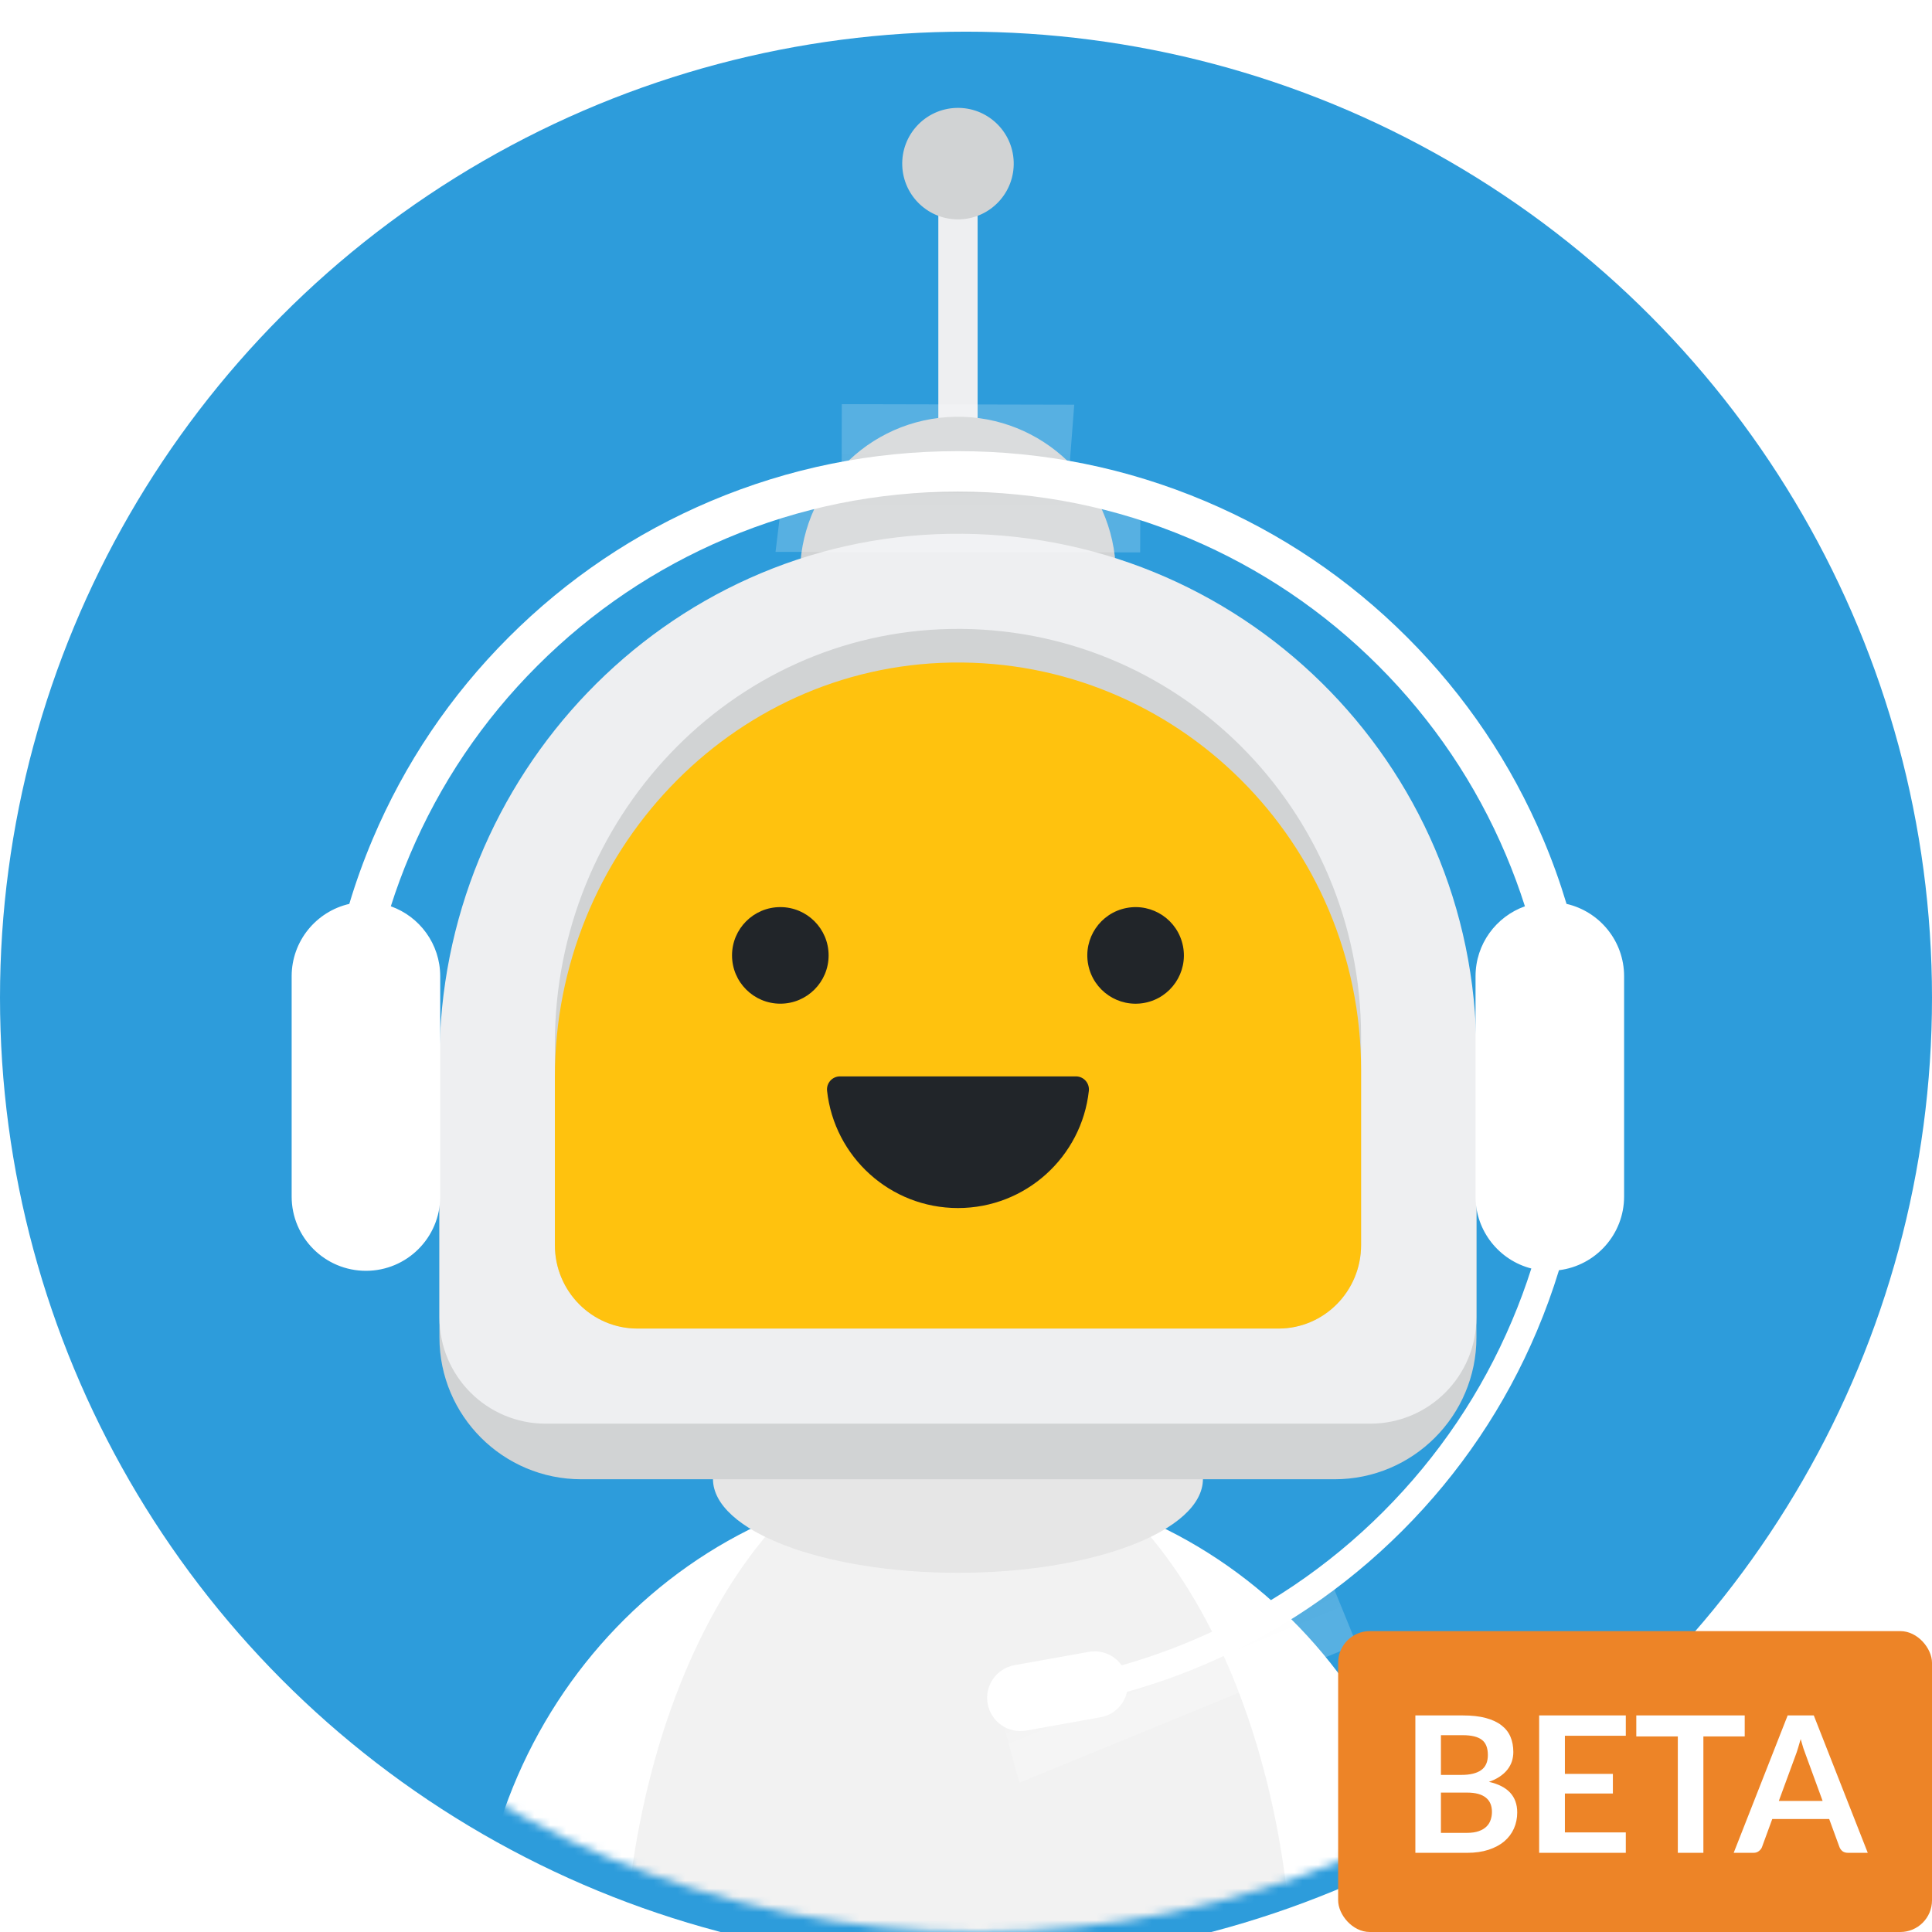 <svg width="244" height="244" viewBox="0 0 244 244" fill="none" xmlns="http://www.w3.org/2000/svg">
<g filter="url(#filter0_i_28_2227)">
<circle cx="122" cy="122" r="122" fill="#2D9CDB"/>
</g>
<mask id="mask0_28_2227" style="mask-type:alpha" maskUnits="userSpaceOnUse" x="3" y="3" width="241" height="241">
<circle cx="123.518" cy="123.517" r="120.483" fill="#24883E"/>
</mask>
<g mask="url(#mask0_28_2227)">
<path d="M120.984 186.955C87.294 186.955 59.98 215.371 59.98 250.423C59.98 256.967 60.932 263.276 62.699 269.216H179.264C181.031 263.276 181.983 256.967 181.983 250.423C181.983 215.371 154.669 186.955 120.979 186.955H120.984Z" fill="white"/>
<path d="M120.984 180.989C97.577 180.989 78.604 213.368 78.604 253.316C78.604 258.78 78.963 264.101 79.633 269.221L107.67 294.247L135.322 295.271L162.335 269.221C163.006 264.106 163.364 258.78 163.364 253.316C163.364 213.374 144.391 180.989 120.984 180.989Z" fill="#F2F2F2"/>
<path d="M123.468 24.097H118.506V81.159H123.468V24.097Z" fill="#EEEFF1"/>
<path d="M121.234 27.703C125.12 27.566 128.16 24.304 128.023 20.418C127.886 16.531 124.624 13.492 120.738 13.629C116.851 13.766 113.812 17.028 113.949 20.914C114.086 24.8 117.348 27.84 121.234 27.703Z" fill="#D1D3D4"/>
<path d="M120.984 198.636C138.072 198.636 151.924 193.328 151.924 186.781C151.924 180.234 138.072 174.926 120.984 174.926C103.896 174.926 90.044 180.234 90.044 186.781C90.044 193.328 103.896 198.636 120.984 198.636Z" fill="#E6E6E6"/>
<path d="M122.308 92.492C133.302 91.759 141.621 82.253 140.889 71.259C140.157 60.265 130.651 51.946 119.657 52.678C108.663 53.41 100.344 62.916 101.076 73.91C101.808 84.905 111.314 93.224 122.308 92.492Z" fill="#D1D3D4"/>
<path d="M119.863 74.445C83.956 75.044 55.499 105.088 55.499 140.995V168.904C55.499 178.802 63.524 186.822 73.417 186.822H168.547C178.445 186.822 186.465 178.797 186.465 168.904V139.915C186.465 103.378 156.538 73.825 119.863 74.44V74.445Z" fill="#D1D3D4"/>
<path d="M119.863 67.419C83.956 68.018 55.499 98.062 55.499 133.97V166.39C55.499 173.794 61.501 179.801 68.906 179.801H173.053C180.458 179.801 186.459 173.799 186.459 166.39V132.894C186.459 96.357 156.533 66.805 119.858 67.419H119.863Z" fill="#EEEFF1"/>
<path d="M120.114 79.433C92.2 79.904 70.078 103.526 70.078 131.758V157.244C70.078 163.066 74.743 167.788 80.504 167.788H161.47C167.226 167.788 171.896 163.066 171.896 157.244V130.907C171.896 102.18 148.632 78.951 120.119 79.433H120.114Z" fill="#D1D3D4"/>
<path d="M120.114 83.678C92.2 84.149 70.078 107.772 70.078 136.003V157.244C70.078 163.066 74.743 167.788 80.504 167.788H161.47C167.226 167.788 171.896 163.066 171.896 157.244V135.153C171.896 106.425 148.632 83.197 120.119 83.678H120.114Z" fill="#FFC20E"/>
<path d="M98.55 126.759C101.919 126.759 104.649 124.029 104.649 120.661C104.649 117.292 101.919 114.562 98.55 114.562C95.182 114.562 92.451 117.292 92.451 120.661C92.451 124.029 95.182 126.759 98.55 126.759Z" fill="#212529"/>
<path d="M144.573 126.652C147.88 126.015 150.045 122.817 149.408 119.51C148.771 116.202 145.574 114.037 142.266 114.674C138.959 115.311 136.794 118.509 137.431 121.816C138.068 125.124 141.265 127.289 144.573 126.652Z" fill="#212529"/>
<path d="M135.886 135.941H106.083C105.105 135.941 104.347 136.796 104.455 137.769C105.366 146.091 112.417 152.569 120.985 152.569C129.552 152.569 136.603 146.091 137.515 137.769C137.622 136.796 136.864 135.941 135.886 135.941Z" fill="#212529"/>
<path style="mix-blend-mode:multiply" opacity="0.2" d="M143.997 69.765L97.945 69.698L98.852 62.237H144.023L143.997 69.765Z" fill="url(#paint0_linear_28_2227)"/>
<path style="mix-blend-mode:multiply" opacity="0.2" d="M106.313 51.043L135.671 51.109L135.097 58.571H106.298L106.313 51.043Z" fill="url(#paint1_linear_28_2227)"/>
<path style="mix-blend-mode:multiply" opacity="0.2" d="M171.348 207.684L128.742 225.156L126.74 217.916L168.506 200.72L171.348 207.684Z" fill="url(#paint2_linear_28_2227)"/>
<path d="M197.843 114.152C197.013 111.387 196.03 108.657 194.893 105.974C190.853 96.418 185.071 87.841 177.708 80.477C170.344 73.114 161.766 67.332 152.211 63.292C142.307 59.103 131.799 56.978 120.979 56.978C110.159 56.978 99.651 59.103 89.747 63.292C80.192 67.332 71.614 73.114 64.25 80.477C56.887 87.841 51.105 96.418 47.065 105.974C45.928 108.657 44.945 111.387 44.115 114.157C39.947 115.11 36.834 118.843 36.834 123.298V151.114C36.834 156.296 41.033 160.496 46.215 160.496C51.397 160.496 55.596 156.296 55.596 151.114V123.298C55.596 119.222 52.995 115.75 49.359 114.459C50.056 112.268 50.854 110.101 51.761 107.966C55.545 99.02 60.958 90.985 67.856 84.093C74.748 77.2 82.783 71.782 91.729 67.998C100.998 64.075 110.84 62.089 120.974 62.089C131.108 62.089 140.95 64.075 150.219 67.998C159.165 71.782 167.2 77.195 174.092 84.093C180.985 90.985 186.403 99.02 190.187 107.966C191.088 110.101 191.892 112.268 192.589 114.459C188.953 115.755 186.352 119.222 186.352 123.298V151.114C186.352 155.492 189.347 159.164 193.398 160.204C192.691 162.426 191.882 164.618 190.965 166.779C187.14 175.827 181.661 183.949 174.691 190.924C167.717 197.898 159.595 203.372 150.547 207.198C147.638 208.427 144.673 209.466 141.662 210.321C140.751 209.041 139.153 208.324 137.504 208.621L128.128 210.301C125.849 210.71 124.328 212.887 124.738 215.171C125.147 217.449 127.324 218.97 129.608 218.561L138.984 216.881C140.699 216.574 141.98 215.268 142.338 213.665C145.569 212.764 148.754 211.653 151.873 210.331C161.326 206.332 169.811 200.612 177.098 193.33C184.38 186.048 190.105 177.558 194.099 168.105C195.165 165.581 196.097 163.02 196.89 160.419C201.525 159.845 205.114 155.897 205.114 151.109V123.293C205.114 118.832 202.001 115.104 197.833 114.152H197.843Z" fill="white"/>
</g>
<rect x="169" y="206" width="75" height="38" rx="4" fill="#ED8427"/>
<path d="M178.752 234V216.648H184.74C185.876 216.648 186.844 216.756 187.644 216.972C188.452 217.188 189.112 217.496 189.624 217.896C190.144 218.296 190.524 218.78 190.764 219.348C191.004 219.916 191.124 220.556 191.124 221.268C191.124 221.676 191.064 222.068 190.944 222.444C190.824 222.812 190.636 223.16 190.38 223.488C190.132 223.808 189.812 224.1 189.42 224.364C189.036 224.628 188.576 224.852 188.04 225.036C190.424 225.572 191.616 226.86 191.616 228.9C191.616 229.636 191.476 230.316 191.196 230.94C190.916 231.564 190.508 232.104 189.972 232.56C189.436 233.008 188.776 233.36 187.992 233.616C187.208 233.872 186.312 234 185.304 234H178.752ZM181.98 226.392V231.48H185.256C185.856 231.48 186.356 231.408 186.756 231.264C187.164 231.12 187.488 230.928 187.728 230.688C187.976 230.448 188.152 230.168 188.256 229.848C188.368 229.528 188.424 229.188 188.424 228.828C188.424 228.452 188.364 228.116 188.244 227.82C188.124 227.516 187.936 227.26 187.68 227.052C187.424 226.836 187.096 226.672 186.696 226.56C186.296 226.448 185.812 226.392 185.244 226.392H181.98ZM181.98 224.16H184.56C185.656 224.16 186.488 223.96 187.056 223.56C187.624 223.16 187.908 222.524 187.908 221.652C187.908 220.748 187.652 220.104 187.14 219.72C186.628 219.336 185.828 219.144 184.74 219.144H181.98V224.16ZM205.329 216.648V219.216H197.637V224.028H203.697V226.512H197.637V231.42H205.329V234H194.385V216.648H205.329ZM220.347 216.648V219.3H215.127V234H211.899V219.3H206.655V216.648H220.347ZM235.887 234H233.391C233.111 234 232.879 233.932 232.695 233.796C232.519 233.652 232.391 233.476 232.311 233.268L231.015 229.728H223.827L222.531 233.268C222.467 233.452 222.339 233.62 222.147 233.772C221.963 233.924 221.735 234 221.463 234H218.955L225.771 216.648H229.071L235.887 234ZM224.655 227.448H230.187L228.075 221.676C227.979 221.42 227.871 221.12 227.751 220.776C227.639 220.424 227.527 220.044 227.415 219.636C227.303 220.044 227.191 220.424 227.079 220.776C226.975 221.128 226.871 221.436 226.767 221.7L224.655 227.448Z" fill="white"/>
<defs>
<filter id="filter0_i_28_2227" x="-0" y="0" width="244" height="248" filterUnits="userSpaceOnUse" color-interpolation-filters="sRGB">
<feFlood flood-opacity="0" result="BackgroundImageFix"/>
<feBlend mode="normal" in="SourceGraphic" in2="BackgroundImageFix" result="shape"/>
<feColorMatrix in="SourceAlpha" type="matrix" values="0 0 0 0 0 0 0 0 0 0 0 0 0 0 0 0 0 0 127 0" result="hardAlpha"/>
<feOffset dy="4"/>
<feGaussianBlur stdDeviation="2"/>
<feComposite in2="hardAlpha" operator="arithmetic" k2="-1" k3="1"/>
<feColorMatrix type="matrix" values="0 0 0 0 0 0 0 0 0 0 0 0 0 0 0 0 0 0 0.25 0"/>
<feBlend mode="normal" in2="shape" result="effect1_innerShadow_28_2227"/>
</filter>
<linearGradient id="paint0_linear_28_2227" x1="121.899" y1="57.868" x2="121.899" y2="66.302" gradientUnits="userSpaceOnUse">
<stop stop-color="#71756F"/>
<stop offset="0.03" stop-color="#828580"/>
<stop offset="0.1" stop-color="#A3A6A2"/>
<stop offset="0.18" stop-color="#C0C1BF"/>
<stop offset="0.27" stop-color="#D7D8D6"/>
<stop offset="0.37" stop-color="#E9E9E8"/>
<stop offset="0.49" stop-color="#F5F5F5"/>
<stop offset="0.65" stop-color="#FCFCFC"/>
<stop offset="1" stop-color="white"/>
</linearGradient>
<linearGradient id="paint1_linear_28_2227" x1="123.606" y1="63.365" x2="123.606" y2="54.931" gradientUnits="userSpaceOnUse">
<stop stop-color="#71756F"/>
<stop offset="0.03" stop-color="#828580"/>
<stop offset="0.1" stop-color="#A3A6A2"/>
<stop offset="0.18" stop-color="#C0C1BF"/>
<stop offset="0.27" stop-color="#D7D8D6"/>
<stop offset="0.37" stop-color="#E9E9E8"/>
<stop offset="0.49" stop-color="#F5F5F5"/>
<stop offset="0.65" stop-color="#FCFCFC"/>
<stop offset="1" stop-color="white"/>
</linearGradient>
<linearGradient id="paint2_linear_28_2227" x1="146.475" y1="205.908" x2="149.687" y2="213.707" gradientUnits="userSpaceOnUse">
<stop stop-color="#71756F"/>
<stop offset="0.03" stop-color="#828580"/>
<stop offset="0.1" stop-color="#A3A6A2"/>
<stop offset="0.18" stop-color="#C0C1BF"/>
<stop offset="0.27" stop-color="#D7D8D6"/>
<stop offset="0.37" stop-color="#E9E9E8"/>
<stop offset="0.49" stop-color="#F5F5F5"/>
<stop offset="0.65" stop-color="#FCFCFC"/>
<stop offset="1" stop-color="white"/>
</linearGradient>
</defs>
</svg>
